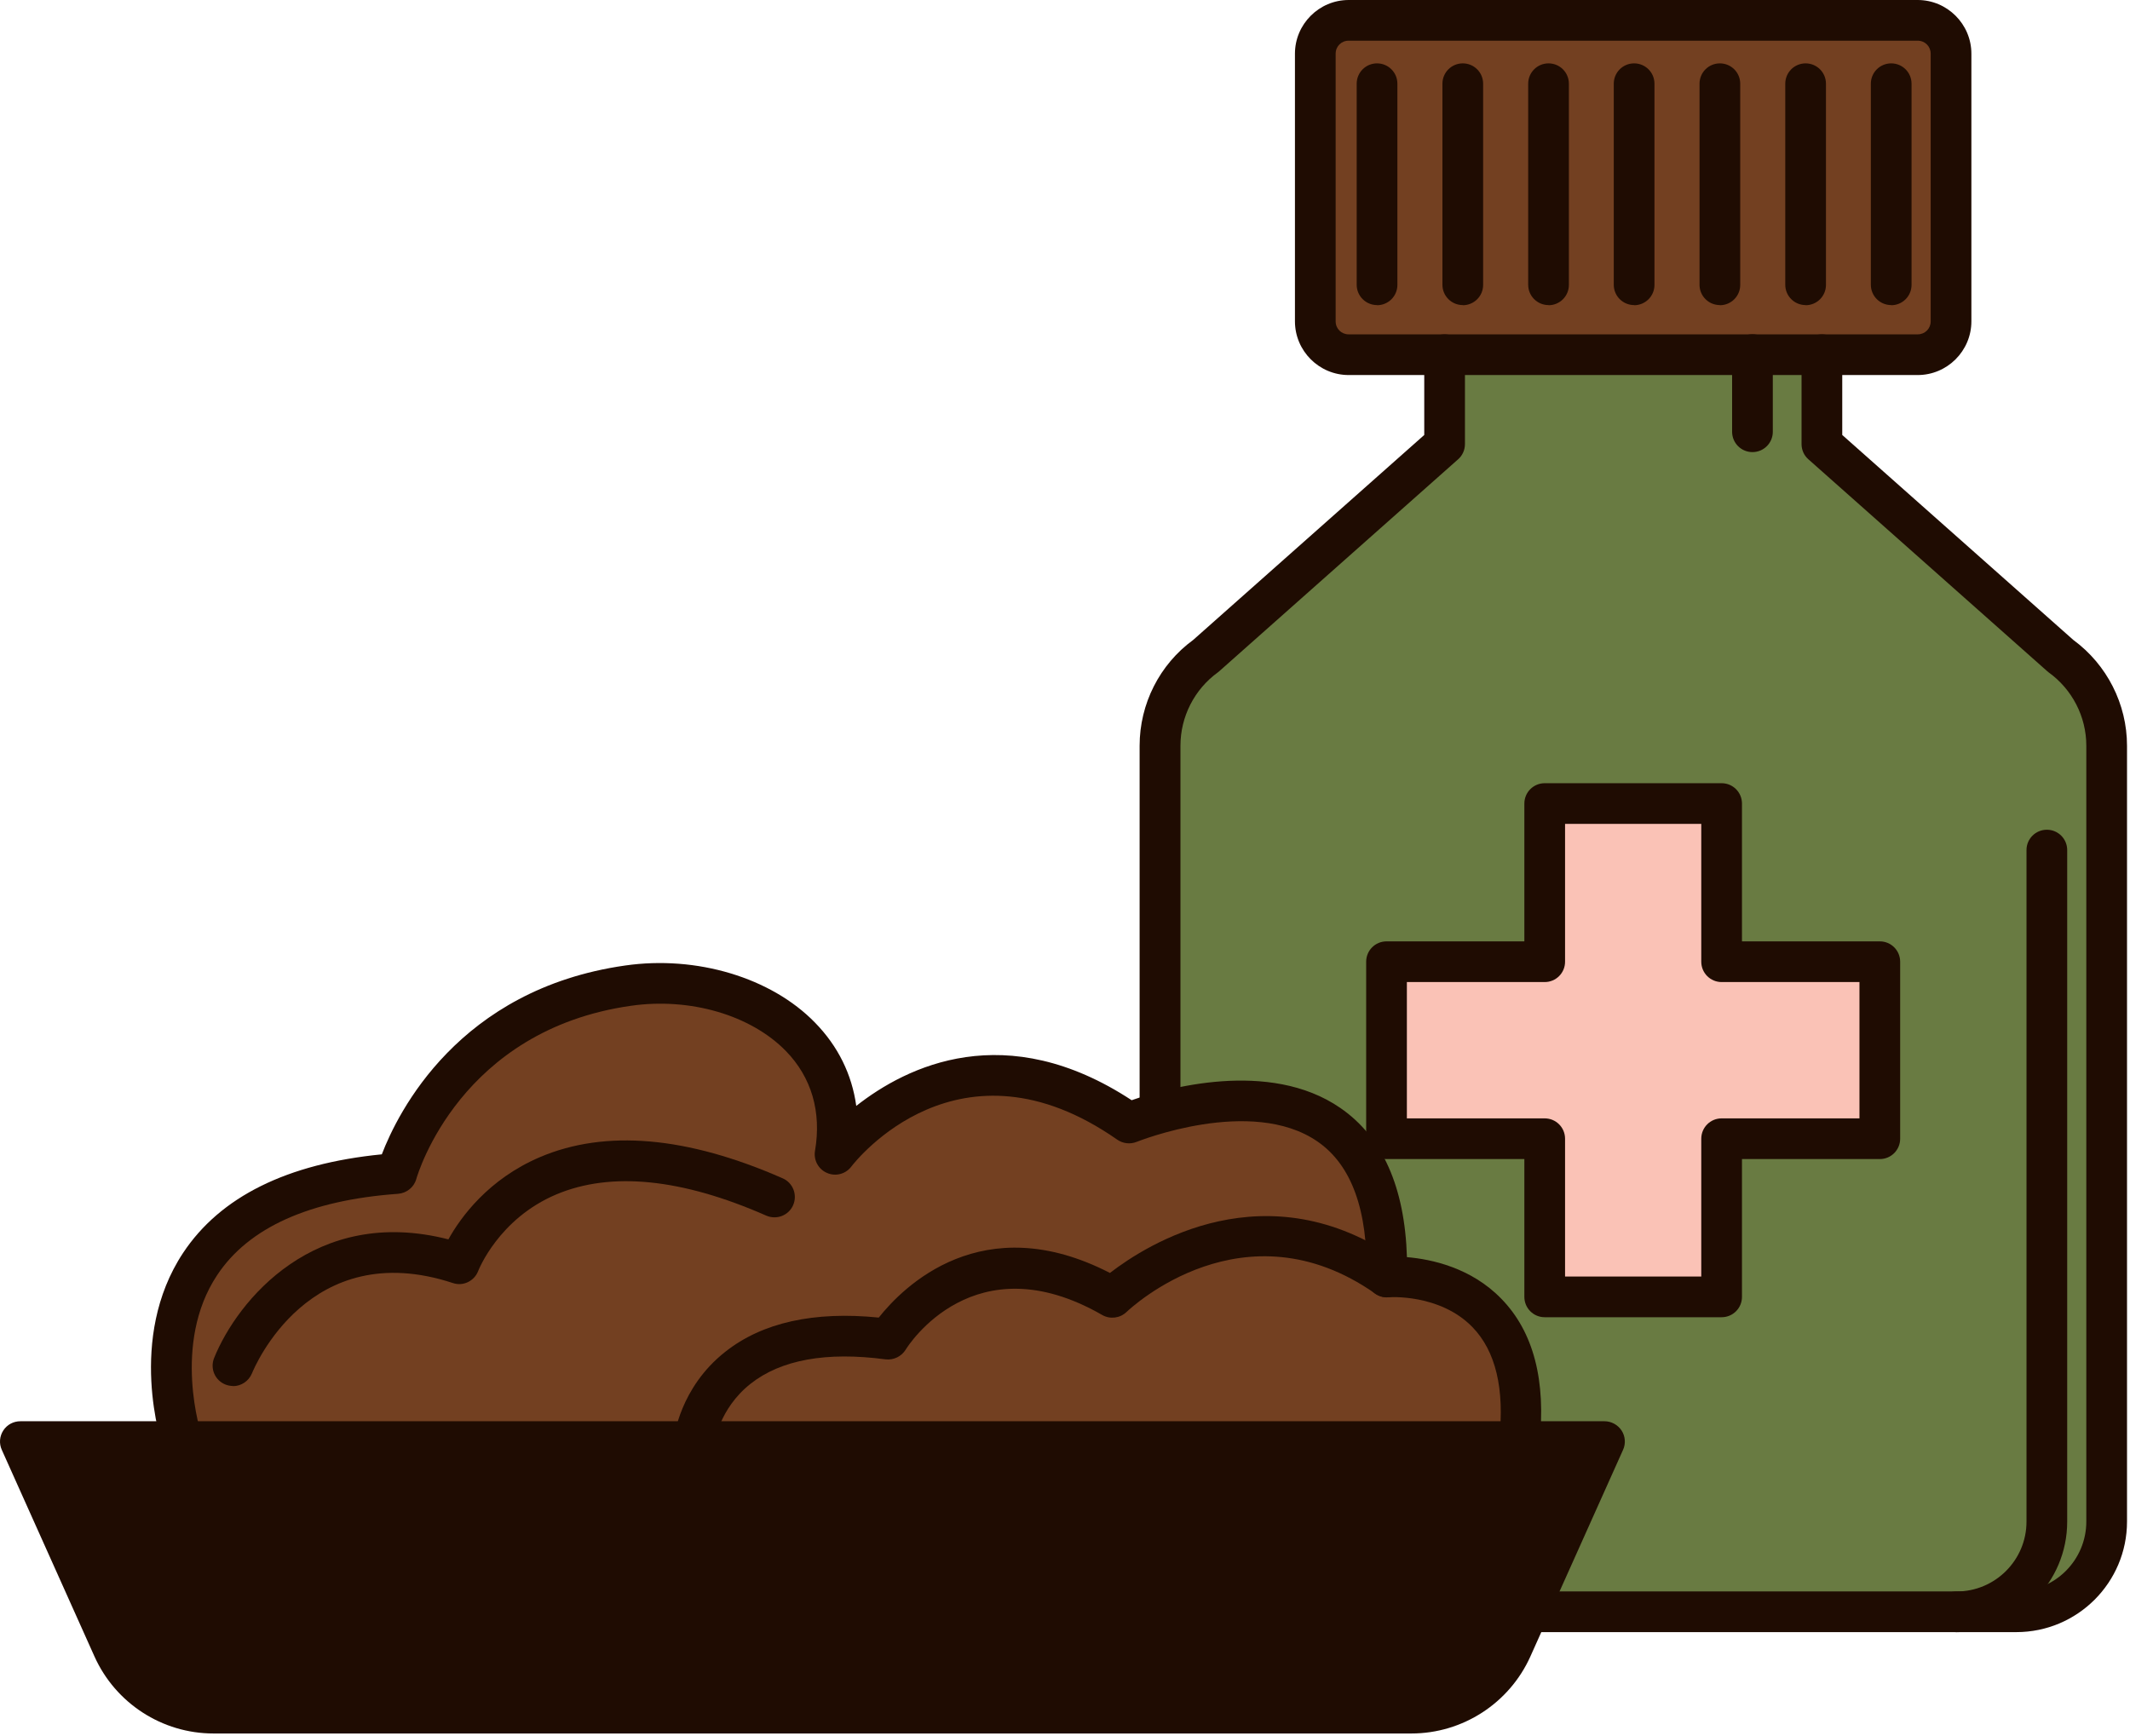 <?xml version="1.0" encoding="UTF-8"?>
<svg xmlns="http://www.w3.org/2000/svg" width="157" height="128" viewBox="0 0 157 128" fill="none">
  <g clip-path="url(#clip0_304_5979)">
    <path d="M143.809 3.96V23.69C143.809 25.05 142.709 26.15 141.349 26.15H99.409C98.049 26.15 96.949 25.05 96.949 23.69V3.96C96.949 2.6 98.049 1.5 99.409 1.5H141.349C142.709 1.5 143.809 2.6 143.809 3.96Z" fill="#734021"></path>
    <path d="M155.28 112.178C155.28 115.858 152.29 118.828 148.62 118.828H92.15C88.47 118.828 85.5 115.858 85.5 112.178V54.978C85.5 52.348 86.75 49.888 88.89 48.348L106.48 32.738V26.148H134.28V32.738L151.87 48.348C154 49.888 155.27 52.348 155.27 54.978V112.178H155.28ZM138.56 83.948V70.898H126.9V59.238H113.86V70.898H102.2V83.948H113.86V95.608H126.9V83.948H138.56Z" fill="#697B42"></path>
    <path d="M138.559 70.902V83.952H126.899V95.612H113.859V83.952H102.199V70.902H113.859V59.242H126.899V70.902H138.559Z" fill="#FAC2B6"></path>
    <path d="M141.349 27.65H99.409C97.229 27.65 95.449 25.87 95.449 23.69V3.96C95.449 1.78 97.229 0 99.409 0H141.349C143.529 0 145.309 1.78 145.309 3.96V23.69C145.309 25.87 143.529 27.65 141.349 27.65ZM99.409 3C98.869 3 98.449 3.42 98.449 3.96V23.69C98.449 24.23 98.869 24.65 99.409 24.65H141.349C141.889 24.65 142.309 24.23 142.309 23.69V3.96C142.309 3.42 141.889 3 141.349 3H99.409Z" fill="#1F0C02"></path>
    <path d="M148.61 120.328H92.15C87.65 120.328 84 116.668 84 112.178V54.978C84 51.898 85.47 48.988 87.95 47.178L104.98 32.068V26.148C104.98 25.318 105.65 24.648 106.48 24.648C107.31 24.648 107.98 25.318 107.98 26.148V32.738C107.98 33.168 107.8 33.578 107.48 33.858L89.89 49.468C89.89 49.468 89.81 49.538 89.77 49.568C88.04 50.818 87.01 52.838 87.01 54.978V112.178C87.01 115.018 89.32 117.328 92.16 117.328H148.62C151.47 117.328 153.78 115.018 153.78 112.178V54.978C153.78 52.838 152.74 50.818 151 49.568C150.96 49.538 150.92 49.508 150.88 49.468L133.29 33.858C132.97 33.578 132.79 33.168 132.79 32.738V26.148C132.79 25.318 133.46 24.648 134.29 24.648C135.12 24.648 135.79 25.318 135.79 26.148V32.068L152.82 47.178C155.3 48.998 156.78 51.908 156.78 54.978V112.178C156.78 116.678 153.12 120.328 148.62 120.328H148.61Z" fill="#1F0C02"></path>
    <path d="M126.899 97.112H113.859C113.029 97.112 112.359 96.442 112.359 95.612V85.452H102.199C101.369 85.452 100.699 84.782 100.699 83.952V70.902C100.699 70.072 101.369 69.402 102.199 69.402H112.359V59.242C112.359 58.412 113.029 57.742 113.859 57.742H126.899C127.729 57.742 128.399 58.412 128.399 59.242V69.402H138.559C139.389 69.402 140.059 70.072 140.059 70.902V83.952C140.059 84.782 139.389 85.452 138.559 85.452H128.399V95.612C128.399 96.442 127.729 97.112 126.899 97.112ZM115.359 94.112H125.399V83.952C125.399 83.122 126.069 82.452 126.899 82.452H137.059V72.402H126.899C126.069 72.402 125.399 71.732 125.399 70.902V60.742H115.359V70.902C115.359 71.732 114.689 72.402 113.859 72.402H103.699V82.452H113.859C114.689 82.452 115.359 83.122 115.359 83.952V94.112Z" fill="#1F0C02"></path>
    <path d="M139.398 22.492C138.568 22.492 137.898 21.822 137.898 20.992V6.172C137.898 5.342 138.568 4.672 139.398 4.672C140.228 4.672 140.898 5.342 140.898 6.172V21.002C140.898 21.832 140.228 22.502 139.398 22.502V22.492Z" fill="#1F0C02"></path>
    <path d="M133.09 22.492C132.26 22.492 131.59 21.822 131.59 20.992V6.172C131.59 5.342 132.26 4.672 133.09 4.672C133.92 4.672 134.59 5.342 134.59 6.172V21.002C134.59 21.832 133.92 22.502 133.09 22.502V22.492Z" fill="#1F0C02"></path>
    <path d="M126.77 22.492C125.94 22.492 125.27 21.822 125.27 20.992V6.172C125.27 5.342 125.94 4.672 126.77 4.672C127.6 4.672 128.27 5.342 128.27 6.172V21.002C128.27 21.832 127.6 22.502 126.77 22.502V22.492Z" fill="#1F0C02"></path>
    <path d="M120.449 22.492C119.619 22.492 118.949 21.822 118.949 20.992V6.172C118.949 5.342 119.619 4.672 120.449 4.672C121.279 4.672 121.949 5.342 121.949 6.172V21.002C121.949 21.832 121.279 22.502 120.449 22.502V22.492Z" fill="#1F0C02"></path>
    <path d="M114.141 22.492C113.311 22.492 112.641 21.822 112.641 20.992V6.172C112.641 5.342 113.311 4.672 114.141 4.672C114.971 4.672 115.641 5.342 115.641 6.172V21.002C115.641 21.832 114.971 22.502 114.141 22.502V22.492Z" fill="#1F0C02"></path>
    <path d="M107.82 22.492C106.99 22.492 106.32 21.822 106.32 20.992V6.172C106.32 5.342 106.99 4.672 107.82 4.672C108.65 4.672 109.32 5.342 109.32 6.172V21.002C109.32 21.832 108.65 22.502 107.82 22.502V22.492Z" fill="#1F0C02"></path>
    <path d="M101.5 22.492C100.67 22.492 100 21.822 100 20.992V6.172C100 5.342 100.67 4.672 101.5 4.672C102.33 4.672 103 5.342 103 6.172V21.002C103 21.832 102.33 22.502 101.5 22.502V22.492Z" fill="#1F0C02"></path>
    <path d="M129.172 33.331C128.342 33.331 127.672 32.661 127.672 31.831V26.141C127.672 25.311 128.342 24.641 129.172 24.641C130.002 24.641 130.672 25.311 130.672 26.141V31.831C130.672 32.661 130.002 33.331 129.172 33.331Z" fill="#1F0C02"></path>
    <path d="M144.211 120.332C143.381 120.332 142.711 119.662 142.711 118.832C142.711 118.002 143.381 117.332 144.211 117.332C147.061 117.332 149.371 115.022 149.371 112.182V62.672C149.371 61.842 150.041 61.172 150.871 61.172C151.701 61.172 152.371 61.842 152.371 62.672V112.182C152.371 116.682 148.711 120.332 144.211 120.332Z" fill="#1F0C02"></path>
  </g>
  <path d="M118.264 106.281L111.434 121.511C110.124 124.431 107.224 126.301 104.034 126.301H15.734C12.544 126.301 9.644 124.431 8.334 121.511L1.504 106.281H118.264Z" fill="#1F0C02"></path>
  <path d="M102.224 94.133C102.224 94.133 113.414 93.223 111.994 106.283H51.164C51.164 106.283 52.134 96.963 65.474 98.723C65.474 98.723 71.124 89.383 81.994 95.643C81.994 95.643 91.454 86.593 102.224 94.133Z" fill="#734021"></path>
  <path d="M83.225 82.772C83.225 82.772 102.675 74.822 102.225 94.132C91.455 86.592 81.995 95.642 81.995 95.642C71.125 89.382 65.475 98.722 65.475 98.722C52.135 96.962 51.165 106.282 51.165 106.282H13.455C13.455 106.282 7.235 88.102 29.255 86.502C29.255 86.502 32.575 74.612 46.295 72.652C54.155 71.522 63.075 76.142 61.565 85.082C61.565 85.082 70.265 73.712 83.225 82.772Z" fill="#734021"></path>
  <path d="M104.033 127.801H15.733C11.953 127.801 8.513 125.571 6.963 122.121L0.133 106.891C-0.077 106.431 -0.037 105.891 0.243 105.461C0.523 105.031 0.993 104.781 1.503 104.781H118.263C118.773 104.781 119.243 105.041 119.523 105.461C119.803 105.891 119.843 106.431 119.633 106.891L112.803 122.121C111.253 125.571 107.813 127.801 104.033 127.801ZM3.823 107.781L9.703 120.901C10.763 123.271 13.133 124.801 15.733 124.801H104.033C106.633 124.801 109.003 123.271 110.063 120.901L115.943 107.781H3.823Z" fill="#1F0C02"></path>
  <path d="M111.994 107.783C111.944 107.783 111.884 107.783 111.834 107.783C111.014 107.693 110.414 106.953 110.504 106.133C110.914 102.393 110.244 99.603 108.534 97.843C106.124 95.363 102.384 95.633 102.344 95.643C101.924 95.683 101.504 95.533 101.194 95.243C100.884 94.953 100.714 94.543 100.724 94.113C100.834 89.233 99.624 85.883 97.104 84.153C92.224 80.793 83.874 84.153 83.784 84.183C83.314 84.373 82.774 84.313 82.354 84.023C70.704 75.883 63.064 85.593 62.744 86.013C62.324 86.563 61.584 86.753 60.954 86.473C60.324 86.203 59.954 85.523 60.074 84.843C60.564 81.963 59.814 79.423 57.924 77.483C55.334 74.833 50.854 73.523 46.494 74.153C33.954 75.943 30.814 86.483 30.684 86.923C30.514 87.533 29.974 87.963 29.344 88.013C22.814 88.483 18.324 90.503 16.004 94.013C12.644 99.073 14.834 105.753 14.864 105.813C15.124 106.593 14.704 107.453 13.924 107.713C13.134 107.973 12.294 107.563 12.024 106.783C11.914 106.453 9.324 98.683 13.494 92.373C16.234 88.233 21.154 85.793 28.144 85.103C29.324 82.023 33.794 72.933 46.074 71.183C51.344 70.423 56.844 72.073 60.074 75.393C61.774 77.133 62.794 79.213 63.114 81.533C66.854 78.593 74.134 75.023 83.414 81.113C85.864 80.263 93.534 78.053 98.794 81.683C101.904 83.823 103.544 87.523 103.704 92.683C105.504 92.833 108.434 93.453 110.664 95.753C113.034 98.183 113.974 101.783 113.464 106.463C113.384 107.233 112.734 107.803 111.974 107.803L111.994 107.783Z" fill="#1F0C02"></path>
  <path d="M17.171 102.182C16.981 102.182 16.791 102.142 16.611 102.072C15.841 101.762 15.471 100.892 15.781 100.122C17.491 95.882 23.231 88.852 33.051 91.372C33.961 89.732 36.001 86.932 39.791 85.312C44.621 83.252 50.641 83.772 57.691 86.872C58.451 87.202 58.791 88.092 58.461 88.852C58.131 89.612 57.241 89.952 56.481 89.622C50.251 86.882 45.051 86.362 41.021 88.052C36.741 89.852 35.271 93.652 35.251 93.692C34.971 94.442 34.141 94.852 33.381 94.592C22.791 91.112 18.741 100.832 18.571 101.252C18.331 101.832 17.771 102.192 17.181 102.192L17.171 102.182Z" fill="#1F0C02"></path>
  <path d="M51.163 107.778C51.113 107.778 51.063 107.778 51.003 107.778C50.183 107.688 49.583 106.958 49.663 106.128C49.683 105.978 50.093 102.308 53.463 99.658C56.193 97.498 60.003 96.658 64.773 97.138C66.563 94.878 72.403 88.998 81.813 93.848C84.543 91.738 93.373 86.118 103.083 92.908C103.763 93.388 103.923 94.318 103.453 94.998C102.983 95.678 102.043 95.838 101.363 95.368C91.713 88.608 83.383 96.398 83.033 96.728C82.553 97.188 81.823 97.278 81.243 96.948C71.823 91.528 66.953 99.178 66.753 99.508C66.443 100.008 65.863 100.288 65.273 100.218C60.913 99.638 57.563 100.248 55.323 102.018C52.983 103.868 52.653 106.418 52.653 106.448C52.573 107.218 51.923 107.788 51.163 107.788V107.778Z" fill="#1F0C02"></path>
  <defs>
    <clipPath id="clip0_304_5979">
      <rect width="72.78" height="120.33" fill="white" transform="translate(84)"></rect>
    </clipPath>
  </defs>
</svg>
